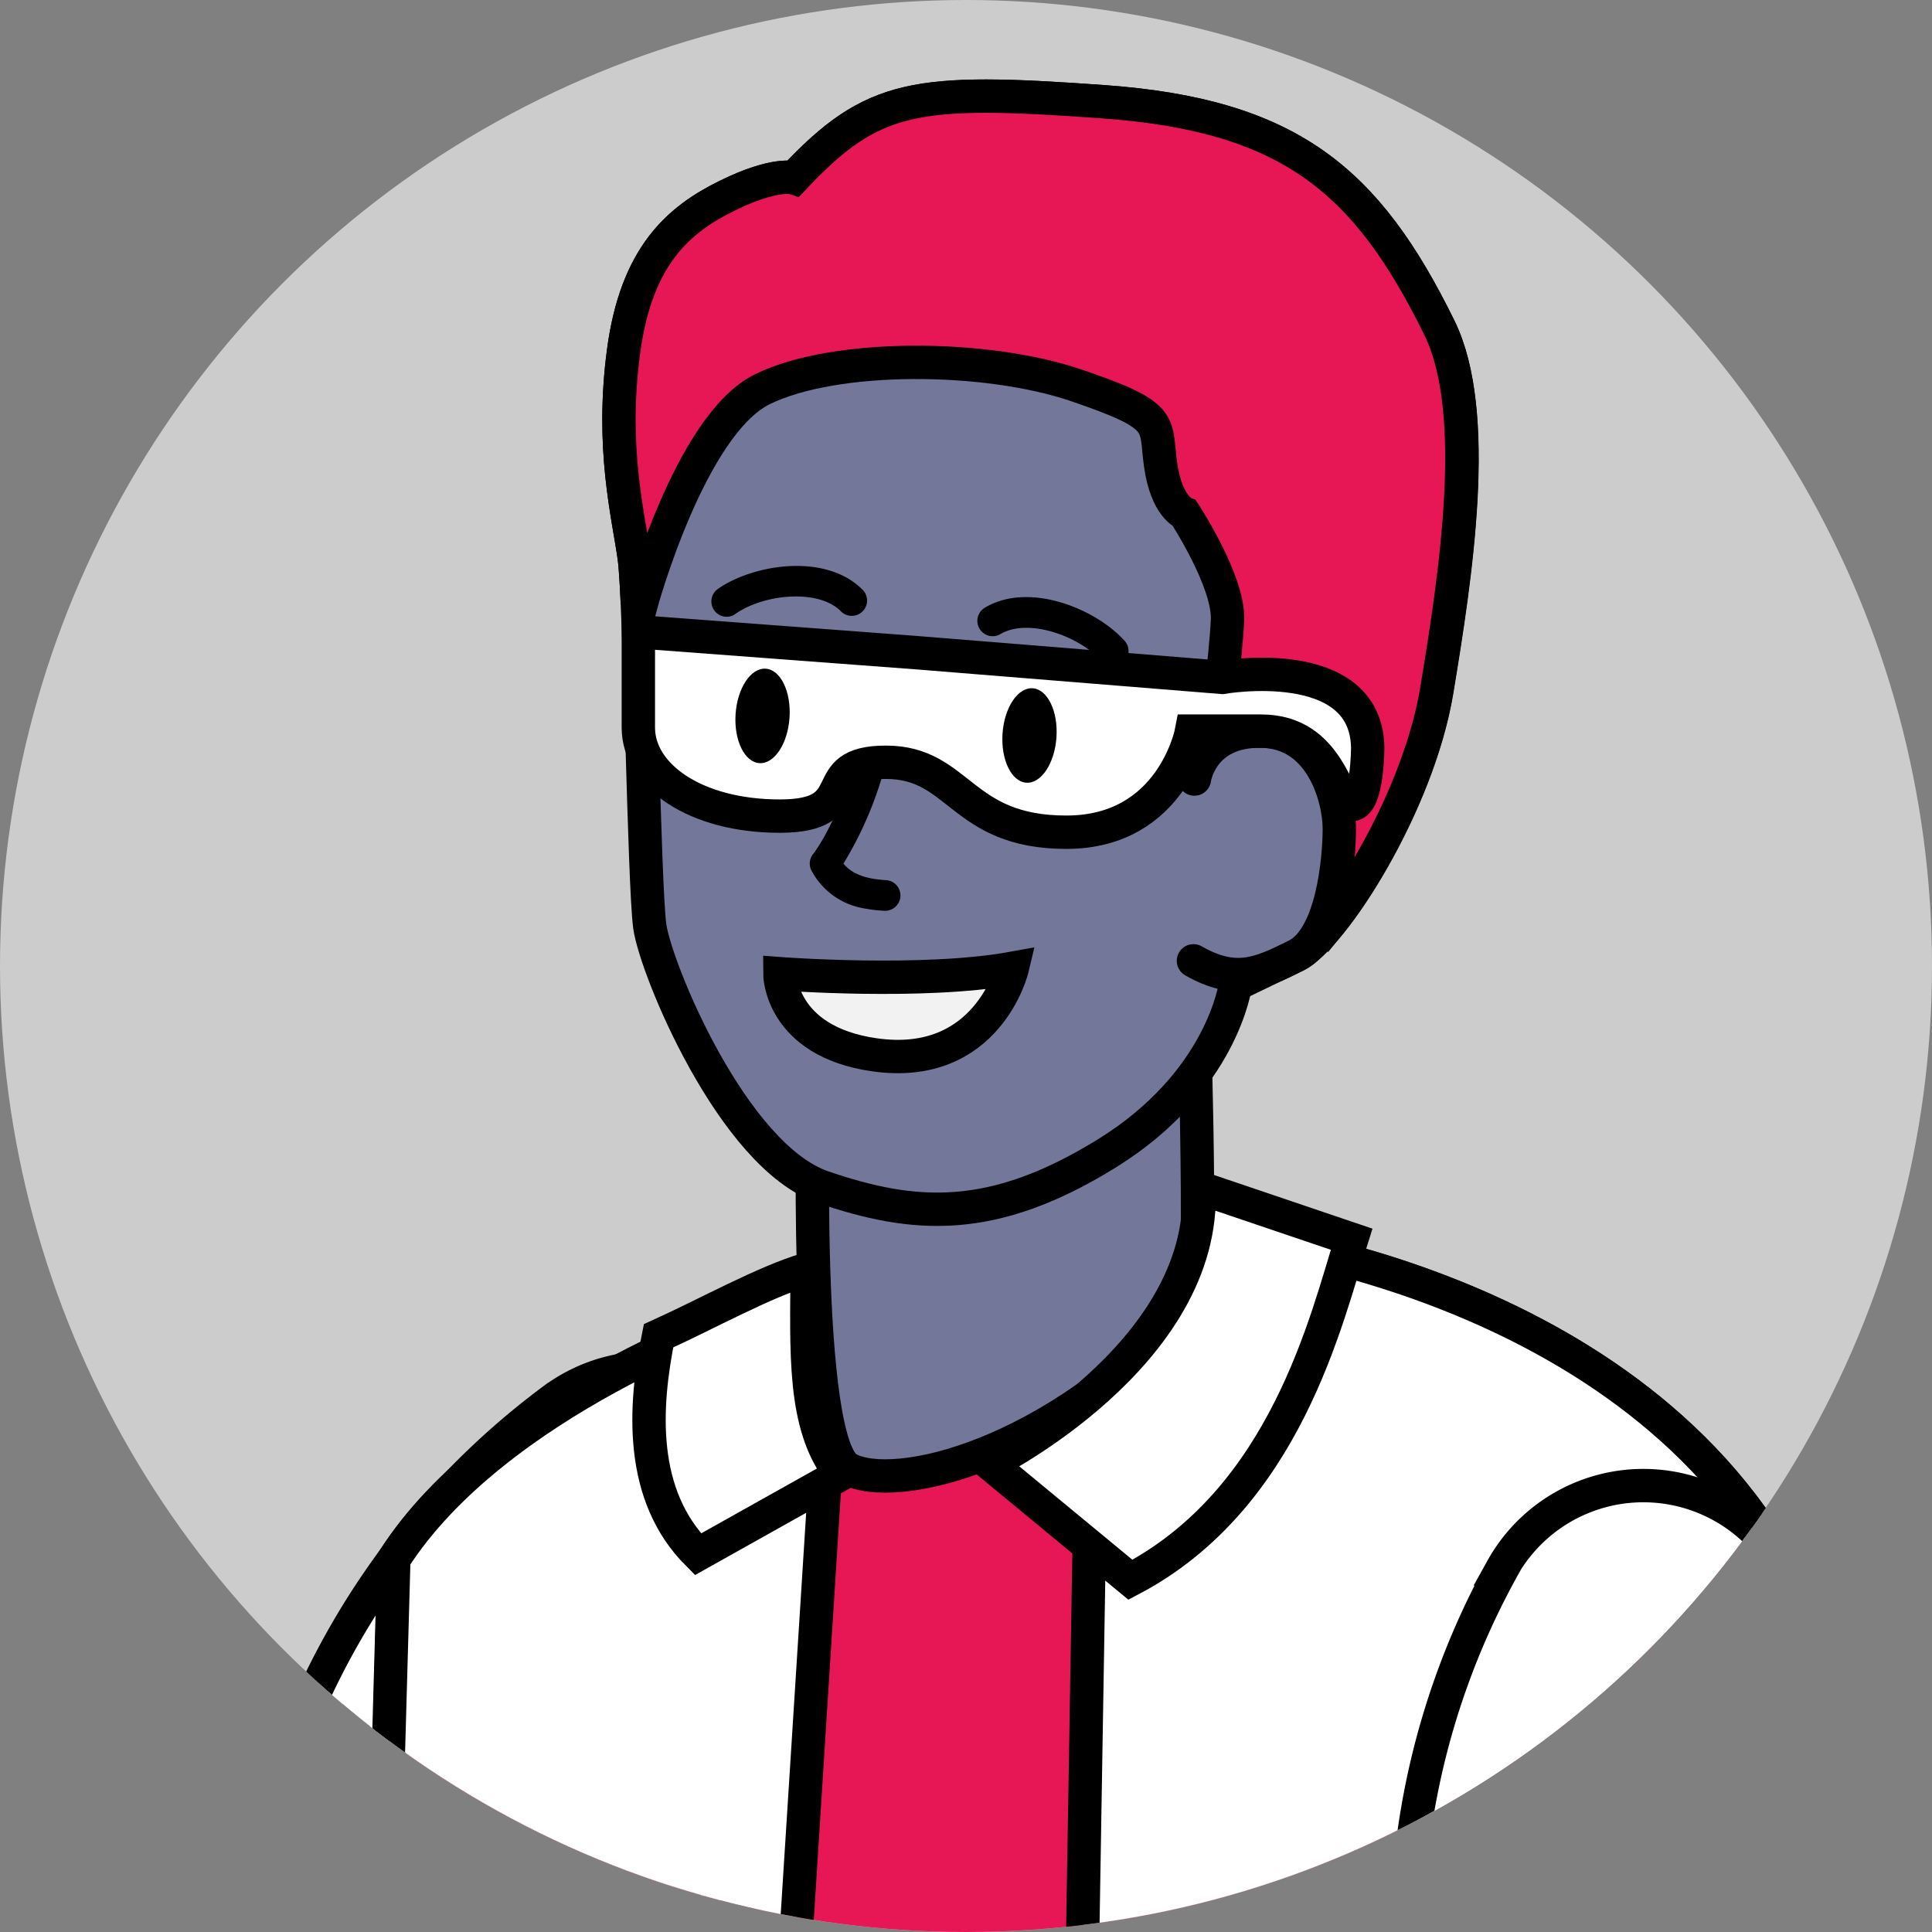 <svg id="Layer_1" data-name="Layer 1" xmlns="http://www.w3.org/2000/svg" xmlns:xlink="http://www.w3.org/1999/xlink" viewBox="0 0 198 198"><rect x="0" y="0" width="198" height="198" fill="#808080" stroke="none"/><defs><style>.cls-1{fill:none;}.cls-2{clip-path:url(#clip-path);}.cls-14,.cls-3{fill:#73789a;}.cls-13,.cls-14,.cls-3,.cls-5,.cls-6,.cls-7,.cls-8,.cls-9{stroke:#000;stroke-width:3.42px;}.cls-13,.cls-3,.cls-5,.cls-6,.cls-7,.cls-8,.cls-9{stroke-miterlimit:10;}.cls-4{clip-path:url(#clip-path-2);}.cls-5{fill:#ececec;}.cls-6{fill:#f2f2f2;}.cls-7{fill:#fff;}.cls-8{fill:#283063;}.cls-10{clip-path:url(#clip-path-3);}.cls-11{fill:#ccc;}.cls-12{clip-path:url(#clip-path-4);}.cls-13{fill:#e61754;}.cls-14{stroke-linecap:round;stroke-linejoin:round;}</style><clipPath id="clip-path"><circle class="cls-1" cx="337.1" cy="-139.1" r="99"/></clipPath><clipPath id="clip-path-2"><circle class="cls-1" cx="99" cy="-139.1" r="99"/></clipPath><clipPath id="clip-path-3"><circle class="cls-1" cx="337.1" cy="99" r="99"/></clipPath><clipPath id="clip-path-4"><circle class="cls-1" cx="99" cy="99" r="99"/></clipPath></defs><g class="cls-2"><path class="cls-3" d="M212,83.33l3.45-3.25,37.74-60.63,10-47L301.5-14s-17.14,47.68-17.45,48.36l0,.07h0a15.63,15.63,0,0,1-1.71,2.84l-53.89,65.57c2.16,8.84,23.73,6.41,10.58,18.08-10.35,2.53-48-4.16-39.65-17.92C204.2,96.38,212,83.33,212,83.33Z"/></g><g class="cls-4"><polygon class="cls-5" points="102.99 220.49 66.9 215.09 66.53 99.64 115.67 95.64 115.67 206.53 102.99 220.49"/><path class="cls-6" d="M-64.63-28.59-42.74-7.87l-1.1-14.55c1-4.23,3.55-5.93,7.85-5.24L-31.77-5.2c.63,4.55.09,8.39-2.61,10.9L14.19,2.75,36.64-62.74s49.72-38,49-24.79L47.52,19.12c-5.48,15.39-7.89,23.09-37.33,15L-27,26.48l-16.24-2.64c-5.89,3.93-15.52-2.15-19-5.18L-88.86-2.09C-98.68-12.64-76.49-35.92-64.63-28.59Z"/><path class="cls-7" d="M56.74-94.68A16.57,16.57,0,0,1,83.12-82.29C84.75-55.55,59,2.07,42.63,33.79c-8.93,11.44-73.18-3-77-5.6l3.76-22.72C-31.95,1.9,13.62,4,13.85,2.36L27.73-52.31a78.69,78.69,0,0,1,29-42.37Z"/><path class="cls-8" d="M41.39,92.92S23.52,260.1,23.52,268.51V403.1h48s-1.41-137,0-141.6S92.92,118.15,92.92,118.15l14.72,291.26H155.3l-7.71-320.7Z"/><path class="cls-9" d="M182.91-77.3C164.06-10.65,151.28,46.06,151.28,94.23c-27.93,9.35-74.22,24-115.6,5.45l4.71-178c10.47-16.32,36-25,36-25l48.7-8.18S166.21-107.51,182.91-77.3Z"/><path class="cls-7" d="M103,220.49c16.31-3,46.25-5.56,57.88-9.45,0-48.17,3.19-221.69,22-288.34-16.7-30.21-57.79-34.18-57.79-34.18h-2.39l-.52,7-10.3,9.26-3.37,201.08Z"/><path class="cls-7" d="M66.9,215.09c-11.57-.9-32.07-6.32-43.38-11.39l11.84-104,5-178c10.47-16.32,36-25,36-25l6.83-1.15,1.69,12.76L72.9,97.48Z"/><path class="cls-5" d="M147.54,128.86,143,118.55l-8,3.07a8.69,8.69,0,0,0-5.3,6l1.87,13.21,8.58,1.06Z"/><path class="cls-5" d="M129.2,149.22c9.37,0,9.71-5.42,11.21-16l2.57-14.7,2.07-3.94,15.11-65.4L154.8,4.38,193,4.71s-.73,47.62-.8,48.31v.08h0a15.23,15.23,0,0,1-.66,3l-28,74.69c9.11,12.16,9,12.87-2.51,31C142.33,163.82,126,164,129.2,149.22Z"/><path class="cls-7" d="M153.93-77.32a16.57,16.57,0,0,1,29.15.33c12.58,23.64,10.76,94.45,9.06,130.09-.38,4.7-21.31,68.48-24.26,69.57-4.93,1.82-19.17-.72-24.9-4.12-4.37-2.6,17.94-66.81,17.18-69.34l-15-75.95a78.62,78.62,0,0,1,8.8-50.58Z"/></g><circle class="cls-11" cx="99" cy="99" r="99"/><g class="cls-12"><path class="cls-6" d="M-64.63,209.51l21.89,20.72-1.1-14.56c1-4.23,3.55-5.92,7.85-5.24l4.22,22.46c.63,4.56.09,8.4-2.61,10.91l48.57-3,22.45-65.49s49.72-38,49-24.8L47.52,257.22c-5.48,15.38-7.89,23.09-37.33,15L-27,264.58l-16.24-2.65c-5.89,3.94-15.52-2.14-19-5.18L-88.86,236C-98.68,225.45-76.49,202.17-64.63,209.51Z"/><path class="cls-7" d="M56.74,143.42a16.56,16.56,0,0,1,26.38,12.39C84.75,182.54,59,240.17,42.63,271.89c-8.93,11.43-73.18-3-77-5.61l3.76-22.71c-1.34-3.58,44.23-1.44,44.46-3.11l13.88-54.67a78.66,78.66,0,0,1,29-42.37Z"/><path class="cls-13" d="M182.91,160.8c-18.85,66.65-31.63,123.35-31.63,171.53-27.93,9.35-74.22,24-115.6,5.45l4.71-178c10.47-16.31,36-25,36-25l48.7-8.17S166.21,130.58,182.91,160.8Z"/><path class="cls-7" d="M103,458.58c16.31-2.95,46.25-5.55,57.88-9.44,0-48.18,3.19-221.69,22-288.34-16.7-30.22-57.79-34.18-57.79-34.18h-2.39l-.52,7-10.3,9.26L108.54,344Z"/><path class="cls-7" d="M66.9,453.18c-11.57-.89-32.07-6.31-43.38-11.38l11.84-104,5-178c10.47-16.31,36-25,36-25l6.83-1.14,1.69,12.76-12,189.16Z"/><path class="cls-7" d="M153.93,160.78a16.57,16.57,0,0,1,29.15.32c12.58,23.64,10.76,94.46,9.06,130.09-.38,4.7-21.31,68.49-24.26,69.58-4.93,1.82-19.17-.72-24.9-4.13-4.37-2.59,17.94-66.81,17.18-69.33l-15-75.95a78.62,78.62,0,0,1,8.8-50.58Z"/><path class="cls-14" d="M83.38,111.52s-1.17,36.44,3.53,39,21-1.09,35.3-16.92c1.17-1.3,0-35.14,0-35.14Z"/><path class="cls-14" d="M81.36,18.24s-1.85-.63-6.82,1.81-9.33,6.13-10.64,16S64.4,52.8,65,57.14s1,33.44,1.59,37.78,8.5,23.59,17.77,26.75,17.31,3.84,29.13-3.5,13.12-17.25,13.12-17.25l6.22-3c3.73-1.83,12.49-15.39,14.43-27.14s4.54-28.45.27-37.15C140.08,18.46,132.18,11.79,113,10.42S89.47,9.63,81.36,18.24Z"/><path class="cls-6" d="M79.92,99.79s14.68,1.11,23.82-.55c0,0-2.5,10.52-14.13,8.86C79.92,106.71,79.92,99.79,79.92,99.79Z"/><path d="M88.7,93.12a14,14,0,0,0,1.92.22,1.57,1.57,0,0,0,.18-3.14c-2.11-.12-3.48-.64-4.36-1.69A37.87,37.87,0,0,0,91.32,75.8,1.58,1.58,0,0,0,90.07,74h0a1.56,1.56,0,0,0-1.82,1.26c-.8,4.34-3,9.73-4.93,12.28a1.55,1.55,0,0,0-.15,1.69A7.49,7.49,0,0,0,88.7,93.12Z"/><path d="M113.92,68.3a1.58,1.58,0,0,1-1-.52c-2.35-2.65-7.6-4.46-10.38-2.8a1.57,1.57,0,0,1-1.61-2.7c4.57-2.73,11.43.15,14.34,3.41a1.58,1.58,0,0,1-1.36,2.61Z"/><path d="M74.3,63.2a1.57,1.57,0,0,1-.72-2.85c3.58-2.5,10.92-3.71,14.73,0a1.57,1.57,0,1,1-2.19,2.24c-2.31-2.25-7.84-1.71-10.74.32A1.53,1.53,0,0,1,74.3,63.2Z"/><path class="cls-13" d="M147.24,70.73c1.94-11.75,4.54-28.45.27-37.15C140.08,18.46,132.18,11.79,113,10.42s-23.53-.79-31.64,7.82c0,0-1.85-.63-6.82,1.81s-9.33,6.13-10.64,16S64.4,52.8,65,57.14c.11.75.2,2.25.3,4.22l.38.65s5-18.46,12.45-22.12,22.94-3.55,32.2-.39,8,3.78,8.61,8.11,2.45,5,2.45,5,4.59,7,4.41,10.94-1.36,12.72-1.36,12.72l11.83,18.39C140.4,89.55,145.77,79.62,147.24,70.73Z"/><path class="cls-14" d="M122.41,79.84s.65-5,6.85-4.91,8,6.87,8,10-.69,11.14-4.42,13-6.22,3-10.53.54"/><path class="cls-7" d="M122.87,121.7,138.52,127c-2.57,8.07-6.72,26.54-22.67,34.9L101.44,150S123.7,138.89,122.87,121.7Z"/><path class="cls-7" d="M67.49,136.9c4.93-2.23,10.81-5.52,15.22-6.83,0,8.23-.52,16.13,3.49,21l-14.67,8.22C65.47,153.24,66,144.21,67.49,136.9Z"/><path class="cls-7" d="M65.42,64.75l28.52,2.14,31.31,2.53s14.71-2.58,14.92,7.16c0,0,0,5.88-1.65,5.88s-2.13-7.53-9.26-7.53h-7.14s-1.93,10.36-12.83,10.36-10.89-7.17-18.5-7.17-2.17,5.52-10.87,5.52-14.5-4.17-14.5-9.07Z"/><ellipse cx="78.16" cy="73.38" rx="4.85" ry="2.77" transform="translate(-0.3 146.44) rotate(-86.16)"/><ellipse cx="105.51" cy="75.39" rx="4.85" ry="2.77" transform="translate(23.22 175.6) rotate(-86.16)"/></g></svg>